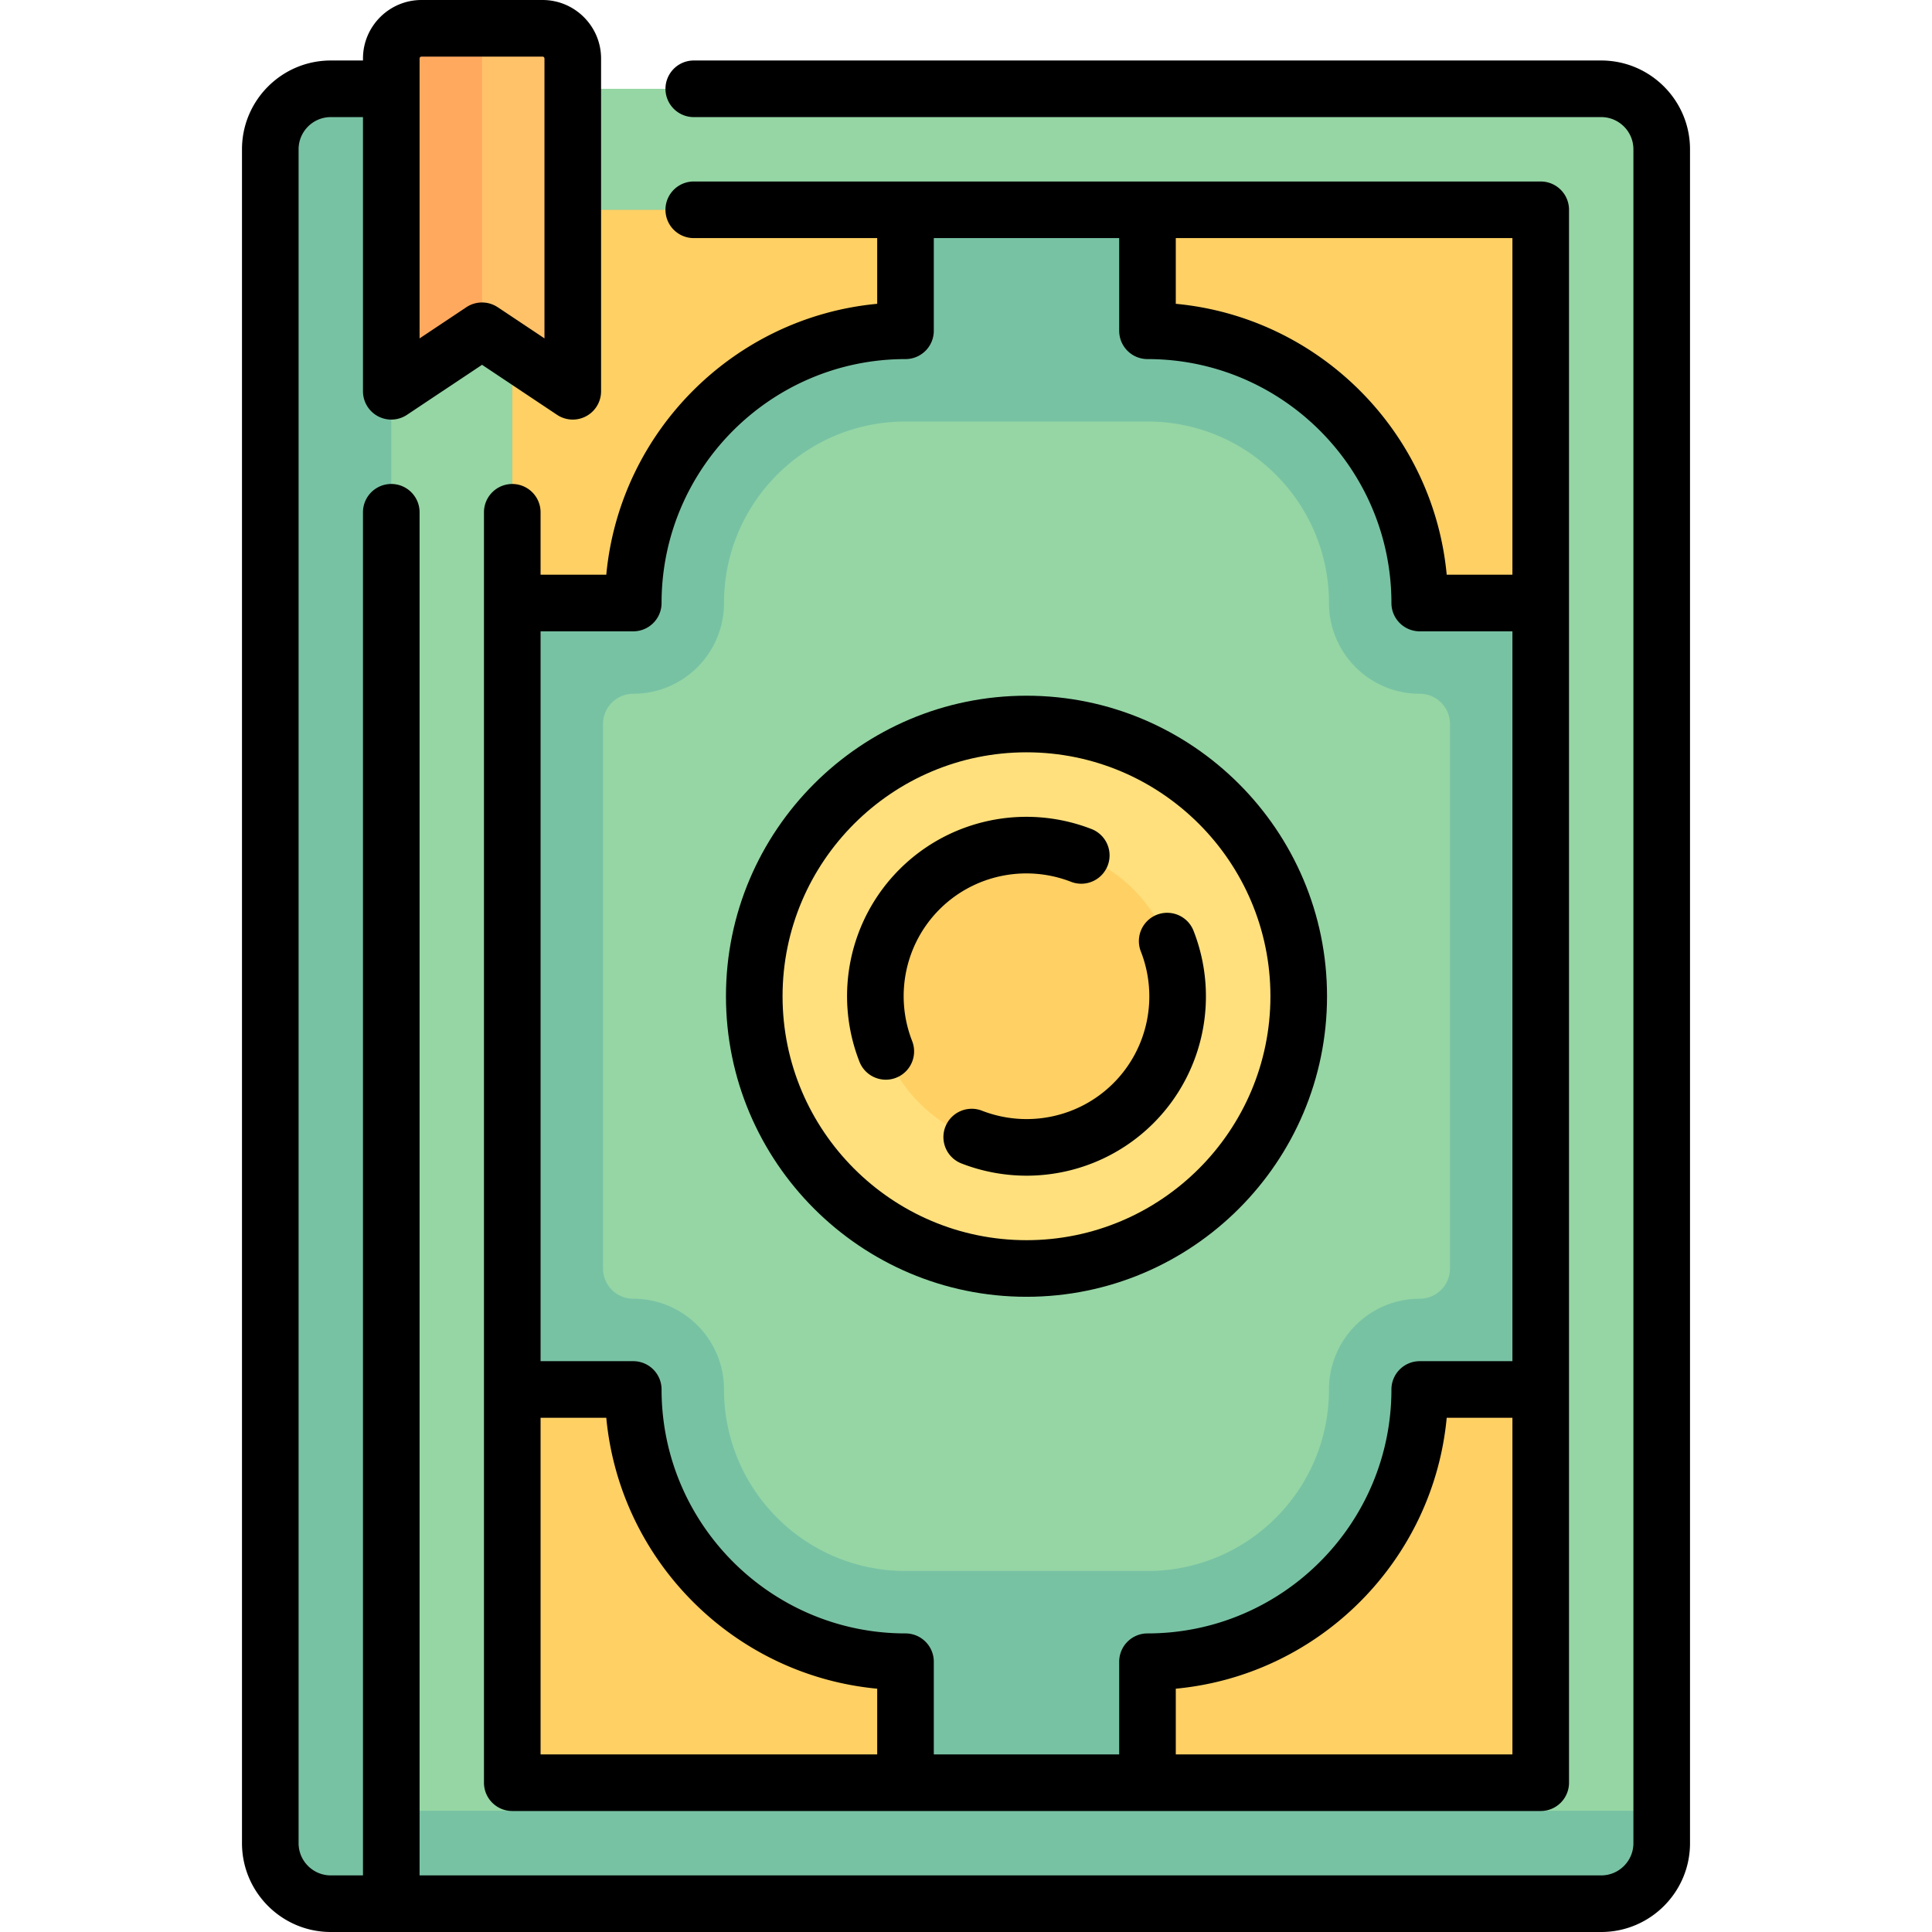 <?xml version="1.0" encoding="UTF-8"?> <svg xmlns="http://www.w3.org/2000/svg" xmlns:xlink="http://www.w3.org/1999/xlink" id="svg-7254" version="1.1" width="512" height="512" x="0" y="0" viewBox="0 0 512 512" style="enable-background:new 0 0 512 512" xml:space="preserve" class=""><g><path fill="#95d6a4" d="M424.339 23.532H87.661c-8.854 0-16.032 7.178-16.032 16.032v448.903c0 8.854 7.178 16.032 16.032 16.032h336.677c8.854 0 16.032-7.178 16.032-16.032V39.565c.001-8.855-7.177-16.033-16.031-16.033z" opacity="1" data-original="#95d6a4" class=""></path><path fill="#78c2a4" d="M135.758 55.597h272.548v416.839H135.758z" opacity="1" data-original="#78c2a4" class=""></path><path fill="#95d6a4" d="M376.242 183.855c-13.282 0-24.048-10.767-24.048-24.048 0-26.563-21.534-48.097-48.097-48.097h-64.129c-26.563 0-48.097 21.534-48.097 48.097 0 13.282-10.767 24.048-24.048 24.048a8.016 8.016 0 0 0-8.016 8.016v144.29a8.016 8.016 0 0 0 8.016 8.016c13.282 0 24.048 10.767 24.048 24.048 0 26.563 21.534 48.097 48.097 48.097h64.129c26.563 0 48.097-21.534 48.097-48.097 0-13.282 10.767-24.048 24.048-24.048a8.016 8.016 0 0 0 8.016-8.016v-144.29a8.016 8.016 0 0 0-8.016-8.016z" opacity="1" data-original="#95d6a4" class=""></path><path fill="#ffd064" d="M135.758 472.435v-104.21h32.065c0 21.366 9.287 40.562 24.046 53.772 12.764 11.425 29.62 18.373 48.099 18.373v32.065z" opacity="1" data-original="#ffd064"></path><circle cx="272.032" cy="264.016" r="72.145" fill="#ffe07d" opacity="1" data-original="#ffe07d"></circle><circle cx="272.032" cy="264.016" r="40.081" fill="#ffd064" opacity="1" data-original="#ffd064"></circle><path fill="#78c2a4" d="M103.694 479.868V23.532H87.661c-8.854 0-16.032 7.178-16.032 16.032v448.903c0 8.854 7.178 16.032 16.032 16.032h336.677c8.854 0 16.032-7.178 16.032-16.032v-8.599z" opacity="1" data-original="#78c2a4" class=""></path><g fill="#ffd064"><path d="M408.306 472.435v-104.21h-32.065c0 21.366-9.287 40.562-24.046 53.772-12.764 11.425-29.62 18.373-48.099 18.373v32.065zM408.306 55.597v104.21h-32.065c0-21.366-9.287-40.562-24.046-53.772-12.764-11.425-29.62-18.373-48.099-18.373V55.597zM135.758 55.597v104.21h32.065c0-21.366 9.287-40.562 24.046-53.772 12.764-11.425 29.62-18.373 48.099-18.373V55.597z" fill="#ffd064" opacity="1" data-original="#ffd064"></path></g><path fill="#ffc269" d="m151.79 103.694-24.048-16.032-24.048 16.032V15.516A8.016 8.016 0 0 1 111.71 7.5h32.065a8.016 8.016 0 0 1 8.016 8.016v88.178z" opacity="1" data-original="#ffc269" class=""></path><path fill="#ffa95f" d="M127.742 7.5H111.71a8.016 8.016 0 0 0-8.016 8.016v88.177l24.048-16.032z" opacity="1" data-original="#ffa95f" class=""></path><path d="M424.339 16.032H183.858a7.5 7.5 0 0 0 0 15h240.481c4.705 0 8.532 3.828 8.532 8.532v448.903c0 4.705-3.828 8.532-8.532 8.532H111.193V135.758a7.5 7.5 0 0 0-15 0V497h-8.532c-4.705 0-8.532-3.828-8.532-8.532V39.564c0-4.705 3.828-8.532 8.532-8.532h8.532v72.661a7.5 7.5 0 0 0 11.66 6.241l19.888-13.259 19.889 13.259a7.502 7.502 0 0 0 11.661-6.241V15.516C159.291 6.96 152.33 0 143.774 0h-32.065c-8.556 0-15.516 6.96-15.516 15.516v.516h-8.532c-12.976 0-23.532 10.557-23.532 23.532v448.903c0 12.976 10.557 23.532 23.532 23.532h336.678c12.976 0 23.532-10.557 23.532-23.532V39.564c0-12.975-10.557-23.532-23.532-23.532zM111.709 15h32.065c.285 0 .516.231.516.516V89.68l-12.389-8.259a7.492 7.492 0 0 0-8.32 0l-12.388 8.259V15.516c0-.285.232-.516.516-.516z" fill="#000000" opacity="1" data-original="#000000" class=""></path><path d="M160.673 152.307h-17.415v-16.545a7.5 7.5 0 0 0-15 0v336.674a7.5 7.5 0 0 0 7.5 7.5h272.548a7.5 7.5 0 0 0 7.5-7.5V55.597a7.5 7.5 0 0 0-7.5-7.5h-224.45a7.5 7.5 0 0 0 0 15h48.611v17.415c-37.946 3.558-68.236 33.848-71.794 71.795zm-17.415 223.419h17.415c3.559 37.946 33.849 68.236 71.795 71.795v17.415h-89.209v-89.21zm168.339 89.21v-17.415c37.946-3.559 68.236-33.849 71.795-71.795h17.415v89.21zm89.21-312.629h-17.415c-3.559-37.946-33.849-68.236-71.795-71.795V63.097h89.21zm-104.21-89.21v24.564a7.5 7.5 0 0 0 7.5 7.5c35.646 0 64.645 29 64.645 64.646a7.5 7.5 0 0 0 7.5 7.5h24.565v193.419h-24.565a7.5 7.5 0 0 0-7.5 7.5c0 35.646-29 64.646-64.645 64.646a7.5 7.5 0 0 0-7.5 7.5v24.564h-49.129v-24.564a7.5 7.5 0 0 0-7.5-7.5c-35.646 0-64.645-29-64.645-64.646a7.5 7.5 0 0 0-7.5-7.5h-24.564V167.307h24.564a7.5 7.5 0 0 0 7.5-7.5c0-35.646 29-64.646 64.645-64.646a7.5 7.5 0 0 0 7.5-7.5V63.097z" fill="#000000" opacity="1" data-original="#000000" class=""></path><path d="M192.387 264.016c0 43.917 35.729 79.645 79.645 79.645s79.645-35.729 79.645-79.645-35.729-79.645-79.645-79.645-79.645 35.729-79.645 79.645zm79.645-64.645c35.646 0 64.645 29 64.645 64.645s-29 64.645-64.645 64.645-64.645-29-64.645-64.645 29-64.645 64.645-64.645z" fill="#000000" opacity="1" data-original="#000000" class=""></path><path d="M227.762 281.36a7.503 7.503 0 0 0 6.987 4.77 7.5 7.5 0 0 0 6.983-10.233c-4.724-12.077-1.873-25.783 7.262-34.918s22.842-11.986 34.918-7.262a7.501 7.501 0 0 0 5.464-13.97c-17.625-6.895-37.64-2.723-50.989 10.625-13.348 13.349-17.519 33.363-10.625 50.988zM260.152 294.316a7.501 7.501 0 0 0-5.464 13.97 47.659 47.659 0 0 0 17.374 3.281c12.389 0 24.542-4.834 33.615-13.907 13.349-13.349 17.52-33.363 10.625-50.989a7.5 7.5 0 0 0-13.97 5.464c4.724 12.077 1.873 25.783-7.262 34.918-9.135 9.136-22.841 11.987-34.918 7.263z" fill="#000000" opacity="1" data-original="#000000" class=""></path></g></svg> 